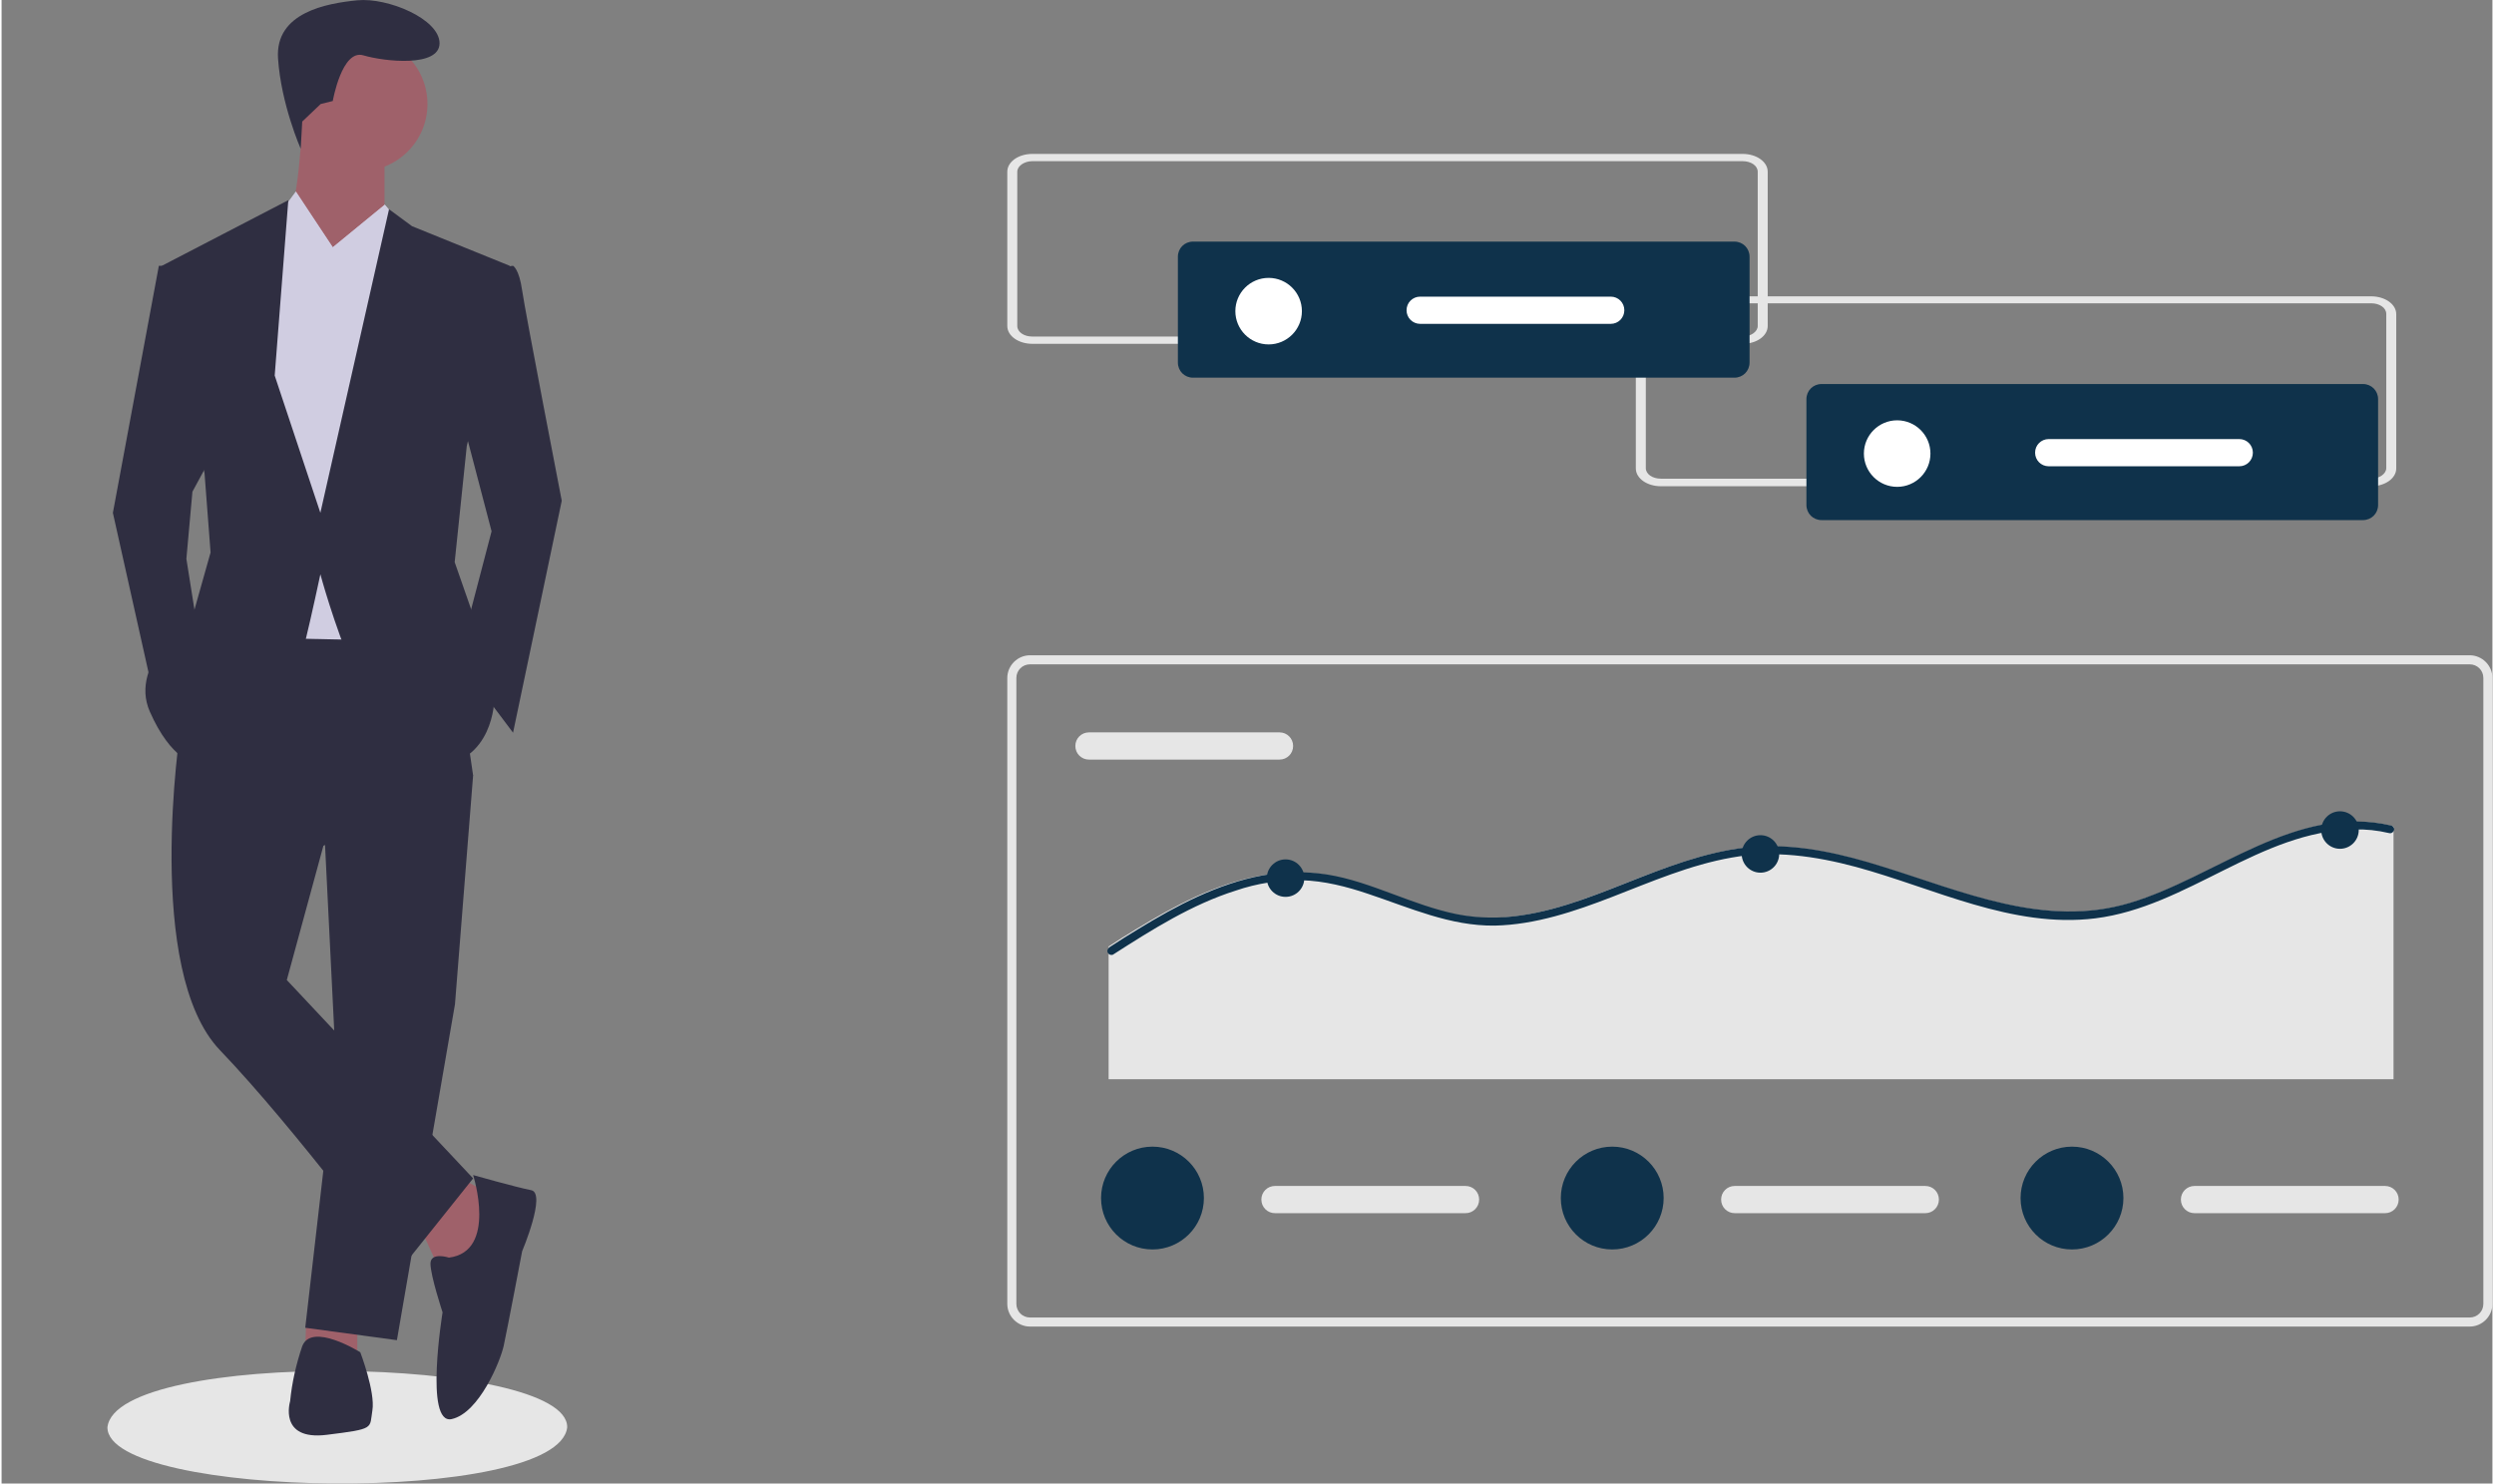 <?xml version="1.0" encoding="UTF-8"?>
<!-- Generator: Adobe Illustrator 25.3.0, SVG Export Plug-In . SVG Version: 6.00 Build 0)  -->
<svg width="800px" height="476px" xmlns="http://www.w3.org/2000/svg" xmlns:xlink="http://www.w3.org/1999/xlink" version="1.1" id="bf74385c-6483-43b7-aa3a-5b28e4e3e168" x="0px" y="0px" viewBox="0 0 823.5 490.6" style="enable-background:new 0 0 823.5 490.6;" xml:space="preserve">
<rect x="0" y="0" width="823.5" height="490.6" fill="#808080" stroke="none"/>
<style type="text/css">
	.st0{fill:#E6E6E6;}
	.st1{fill:#0F324B;}
	.st2{fill:#FFFFFF;}
	.st3{fill:#9F616A;}
	.st4{fill:#2F2E41;}
	.st5{fill:#D0CDE1;}
</style>
<path class="st0" d="M816,438.7H340c-4.1,0-7.5-3.4-7.5-7.5v-207c0-4.1,3.4-7.5,7.5-7.5h476c4.1,0,7.5,3.4,7.5,7.5v207  C823.5,435.3,820.1,438.7,816,438.7z M340,219.7c-2.5,0-4.5,2-4.5,4.5v207c0,2.5,2,4.5,4.5,4.5h476c2.5,0,4.5-2,4.5-4.5v-207  c0-2.5-2-4.5-4.5-4.5H340z"></path>
<path class="st0" d="M359.5,242.2c-2.5,0-4.5,2-4.5,4.5s2,4.5,4.5,4.5h63c2.5,0,4.5-2,4.5-4.5s-2-4.5-4.5-4.5H359.5z"></path>
<path class="st0" d="M790.8,273.5v83.4H366V313c2.9-1.9,5.9-3.8,8.9-5.6c12.8-7.8,26.4-15.1,41.3-17.8c7-1.3,14.2-1.4,21.3-0.3  c7.5,1.2,14.6,3.8,21.7,6.4c7,2.6,14,5.2,21.3,6.7c7.1,1.4,14.4,1.5,21.6,0.4c13.7-2,26.5-7.5,39.3-12.5c12.9-5,26.1-9.7,40-10.3  c13.7-0.6,27.3,2.6,40.3,6.7c26.6,8.2,53.7,20.4,81.9,12c28.6-8.5,54.9-32.9,86.5-25.6C790.3,273.1,790.6,273.2,790.8,273.5z"></path>
<path class="st1" d="M790.8,274.9c-0.3,0.5-0.9,0.8-1.5,0.6c-3.8-0.9-7.6-1.3-11.5-1.2c-31.2,0.5-55.1,25.6-85.6,29.4  c-27.5,3.4-53.3-10-79.1-17c-13.4-3.6-27.3-5.6-41.1-3.1c-13.7,2.4-26.6,8-39.5,13c-12.4,4.8-25.4,9.2-38.8,9.5  c-14.8,0.2-28.1-5.9-41.9-10.5c-7.1-2.4-14.5-4.3-22-4.5c-7.4-0.1-14.7,1-21.7,3.4c-14.6,4.6-27.7,12.9-40.5,21.1  c-0.2,0.2-0.5,0.2-0.8,0.2c-0.8-0.1-1.3-0.8-1.2-1.5c0.1-0.4,0.3-0.7,0.6-1l0.6-0.4c2.9-1.9,5.9-3.8,8.9-5.6  c12.7-7.8,26.4-15.1,41.2-17.8c7-1.3,14.2-1.4,21.3-0.3c7.5,1.2,14.6,3.8,21.6,6.4c7,2.6,13.9,5.2,21.2,6.7  c7.1,1.4,14.4,1.5,21.5,0.4c13.6-2,26.4-7.5,39.2-12.5c12.8-5,26.1-9.7,39.9-10.3c13.7-0.6,27.3,2.6,40.3,6.7  c26.5,8.2,53.6,20.4,81.7,12c28.5-8.5,54.8-32.9,86.4-25.6c0.3,0.1,0.6,0.2,0.7,0.5C791.1,273.9,791.1,274.5,790.8,274.9z"></path>
<circle class="st1" cx="424.5" cy="290.4" r="6.2"></circle>
<circle class="st1" cx="581.5" cy="282.4" r="6.2"></circle>
<circle class="st1" cx="773.1" cy="274.5" r="6.2"></circle>
<path class="st0" d="M421,392.2c-2.5,0-4.5,2-4.5,4.5s2,4.5,4.5,4.5h63c2.5,0,4.5-2,4.5-4.5s-2-4.5-4.5-4.5H421z"></path>
<circle class="st1" cx="380.5" cy="396.2" r="17"></circle>
<path class="st0" d="M573,392.2c-2.5,0-4.5,2-4.5,4.5s2,4.5,4.5,4.5h63c2.5,0,4.5-2,4.5-4.5s-2-4.5-4.5-4.5H573z"></path>
<circle class="st1" cx="532.5" cy="396.2" r="17"></circle>
<path class="st0" d="M725,392.2c-2.5,0-4.5,2-4.5,4.5s2,4.5,4.5,4.5l0,0h63c2.5,0,4.5-2,4.5-4.5s-2-4.5-4.5-4.5H725z"></path>
<circle class="st1" cx="684.5" cy="396.2" r="17"></circle>
<path id="e1cfef3e-7788-4f0f-b252-d185c9336b04" class="st0" d="M783.4,160.8H548.6c-4.6,0-8.3-2.6-8.3-5.9v-51  c0-3.3,3.7-5.9,8.3-5.9h234.8c4.6,0,8.3,2.6,8.3,5.9v51C791.7,158.2,788,160.8,783.4,160.8z M548.6,100.3c-2.7,0-5,1.6-5,3.5v51  c0,2,2.2,3.5,5,3.5h234.8c2.7,0,5-1.6,5-3.5v-51c0-2-2.2-3.5-5-3.5L548.6,100.3z"></path>
<path class="st1" d="M601.7,127c-2.8,0-5,2.2-5,5v35c0,2.8,2.2,5,5,5h179c2.8,0,5-2.2,5-5v-35c0-2.8-2.2-5-5-5H601.7z"></path>
<circle class="st2" cx="626.7" cy="150" r="11"></circle>
<path class="st2" d="M676.8,145.2c-2.5,0-4.5,2-4.5,4.5s2,4.5,4.5,4.5h63c2.5,0,4.5-2,4.5-4.5s-2-4.5-4.5-4.5H676.8z"></path>
<path id="b00e8b21-64f0-4b6c-8490-a93637cb24e1" class="st0" d="M575.6,113.7H340.8c-4.6,0-8.3-2.6-8.3-5.9v-51  c0-3.3,3.7-5.9,8.3-5.9h234.8c4.6,0,8.3,2.6,8.3,5.9v51C583.9,111.1,580.2,113.7,575.6,113.7z M340.8,53.3c-2.7,0-5,1.6-5,3.5v51  c0,2,2.2,3.5,5,3.5h234.8c2.7,0,5-1.6,5-3.5v-51c0-2-2.2-3.5-5-3.5L340.8,53.3z"></path>
<path class="st1" d="M393.9,79.9c-2.8,0-5,2.2-5,5v35c0,2.8,2.2,5,5,5h179c2.8,0,5-2.2,5-5v-35c0-2.8-2.2-5-5-5H393.9z"></path>
<circle class="st2" cx="418.9" cy="102.9" r="11"></circle>
<path class="st2" d="M469,98.1c-2.5,0-4.5,2-4.5,4.5s2,4.5,4.5,4.5h63c2.5,0,4.5-2,4.5-4.5s-2-4.5-4.5-4.5H469z"></path>
<path class="st0" d="M187,472c-2.8,25.9-152.2,23.7-152,0C37.9,446.1,187.3,448.3,187,472z"></path>
<polygon class="st3" points="138.8,406.8 144.8,419.9 155.9,418.9 163,395.7 151.9,389.7 "></polygon>
<polygon class="st3" points="100.7,437 100.4,446.2 117.6,447.2 117.6,436.1 "></polygon>
<polygon class="st4" points="106.5,270.6 110.5,351.3 100.4,439.1 130.7,443.2 149.9,332.1 155.9,256.4 "></polygon>
<path class="st4" d="M59.1,241.3c0,0-12.1,79.7,13.1,106s59.5,72.7,59.5,72.7l24.2-30.3l-61.6-65.6l12.1-44.4l49.5-23.2l-8.1-55.5  l-72.7-1L59.1,241.3z"></path>
<circle class="st3" cx="118.6" cy="34.4" r="22.2"></circle>
<path class="st3" d="M99.4,39.5c0,0-1,31.3-6.1,35.3S111.5,96,111.5,96l15.1-24.2V49.5L99.4,39.5z"></path>
<polygon class="st5" points="109.5,81.8 97.3,63.3 90.3,72.8 80.2,101 88.3,211 135.8,212 141.8,85.9 126.7,67.7 "></polygon>
<path class="st4" d="M161,88.9l8.1-1c0,0,2,1,3,8.1s13.1,69.6,13.1,69.6l-16.1,76.7l-18.2-24.2l11.1-42.4l-11.1-42.4L161,88.9z"></path>
<polygon class="st4" points="58,87.9 52,87.9 36.8,169.6 51,233.2 65.1,210 61.1,184.8 63.1,162.6 70.2,149.5 "></polygon>
<path class="st4" d="M147.9,415.9c0,0-6.1-2-6.1,2s4,16.1,4,16.1s-6.1,37.3,3,35.3s16.1-19.2,17.2-24.2s6.1-31.3,6.1-31.3  s8.1-19.2,3-20.2s-19.2-5-19.2-5S164,413.9,147.9,415.9z"></path>
<path class="st4" d="M118.6,447.2c0,0-16.1-10.1-19.2-2c-2,5.9-3.4,12-4,18.2c0,0-4,13.1,12.1,11.1s14.1-2,15.1-8.1  C123.6,460.3,118.6,447.2,118.6,447.2z"></path>
<path class="st4" d="M105.5,34.4l4-1c0,0,3-17.2,10.1-15.1s25.2,4,25.2-4S127.7-0.9,117.6,0.1s-27.2,4-26.2,19.2s7.5,29.9,7.5,29.9  l0.5-9L105.5,34.4z"></path>
<polygon class="st5" points="126.7,94 109.5,81.8 126.7,67.7 132.6,74.9 "></polygon>
<polygon class="st5" points="94.4,92.9 109.5,81.8 97.4,63.7 90.3,72.8 "></polygon>
<path class="st4" d="M168,87.9l-32.3-13.1l-7.6-5.6l-22.7,100.4l-15.1-45.4l4.5-58L53,87.9l14.1,68.6l2,26.2L63.1,204  c0,0-21.2,15.1-14.1,31.3s15.1,17.2,15.1,17.2s34.3-32.3,36.3-40.4s5-22.2,5-22.2s17.2,64.6,37.3,63.6s20.2-22.2,20.2-22.2l-5-22.2  l-8.1-23.2l4-38.4L168,87.9z"></path>
</svg>

